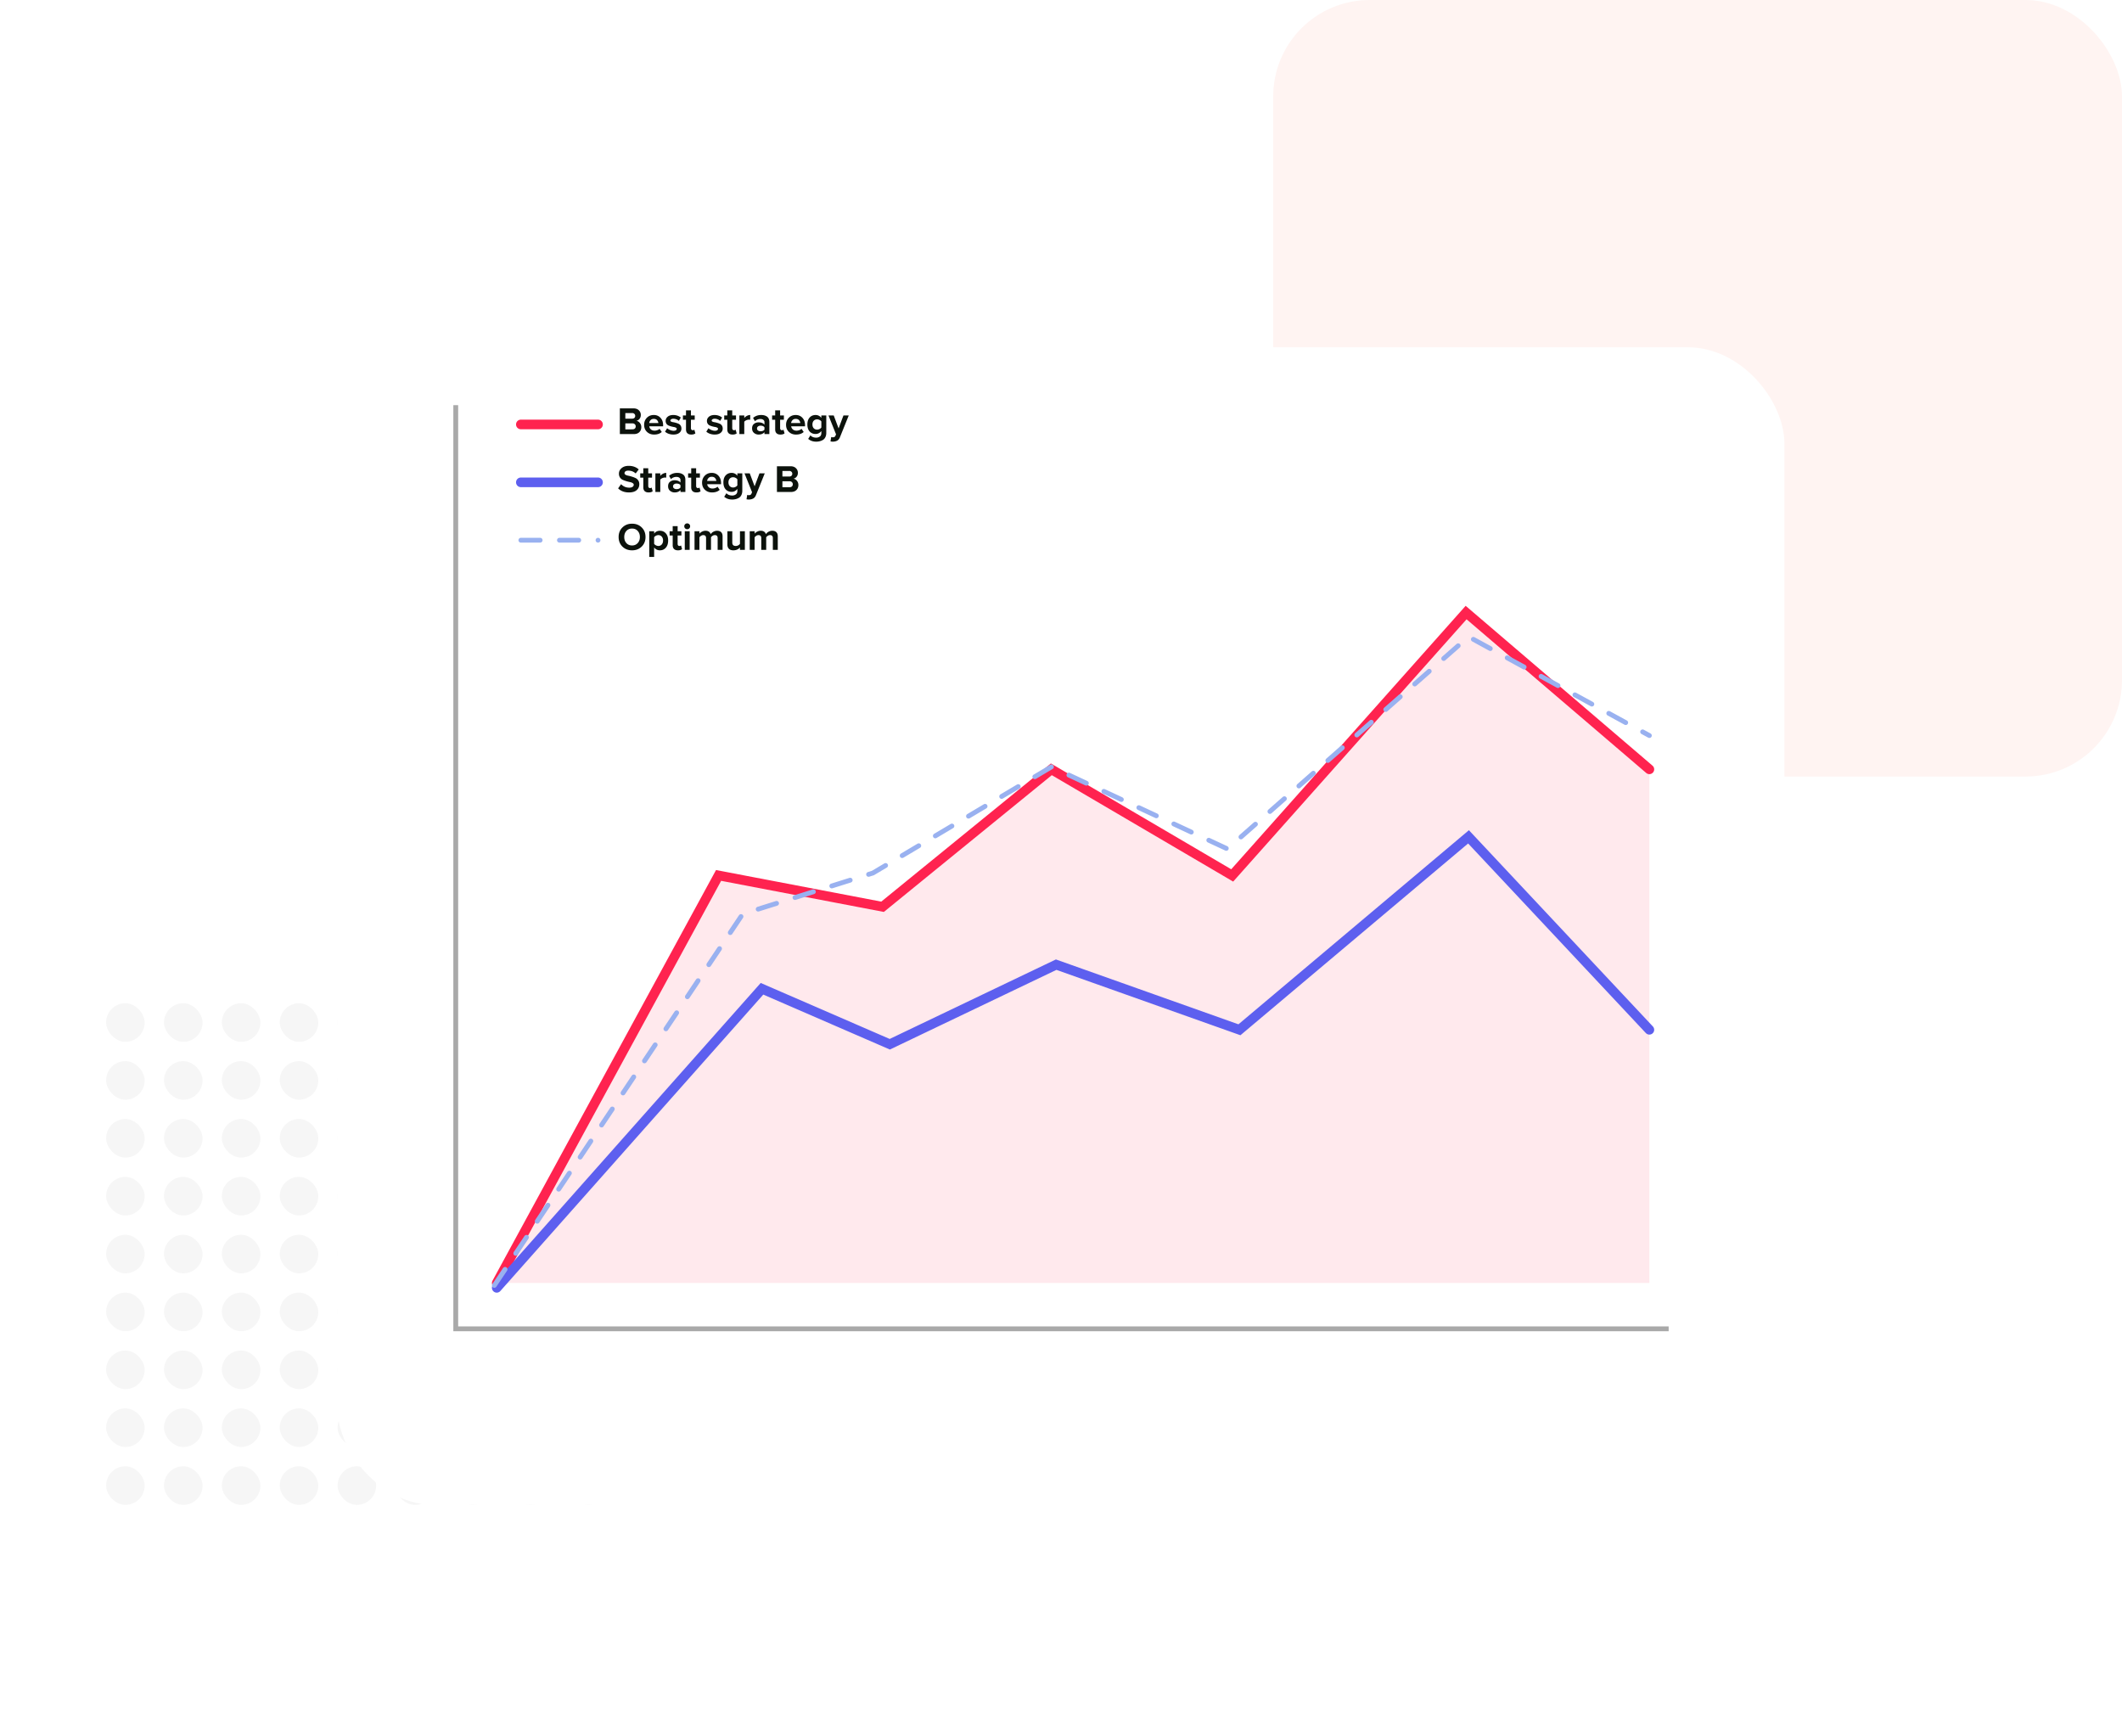 <svg width="440" height="360" viewBox="0 0 440 360" fill="none" xmlns="http://www.w3.org/2000/svg"><rect x="264" width="176" height="161" rx="20" fill="#fff4f2"/><rect x="22" y="208" width="8" height="8" rx="4" fill="#f6f6f6"/><rect x="22" y="220" width="8" height="8" rx="4" fill="#f6f6f6"/><rect x="22" y="232" width="8" height="8" rx="4" fill="#f6f6f6"/><rect x="22" y="244" width="8" height="8" rx="4" fill="#f6f6f6"/><rect x="22" y="256" width="8" height="8" rx="4" fill="#f6f6f6"/><rect x="22" y="268" width="8" height="8" rx="4" fill="#f6f6f6"/><rect x="22" y="280" width="8" height="8" rx="4" fill="#f6f6f6"/><rect x="34" y="208" width="8" height="8" rx="4" fill="#f6f6f6"/><rect x="34" y="220" width="8" height="8" rx="4" fill="#f6f6f6"/><rect x="34" y="232" width="8" height="8" rx="4" fill="#f6f6f6"/><rect x="34" y="244" width="8" height="8" rx="4" fill="#f6f6f6"/><rect x="34" y="256" width="8" height="8" rx="4" fill="#f6f6f6"/><rect x="34" y="268" width="8" height="8" rx="4" fill="#f6f6f6"/><rect x="34" y="280" width="8" height="8" rx="4" fill="#f6f6f6"/><rect x="46" y="208" width="8" height="8" rx="4" fill="#f6f6f6"/><rect x="46" y="220" width="8" height="8" rx="4" fill="#f6f6f6"/><rect x="46" y="232" width="8" height="8" rx="4" fill="#f6f6f6"/><rect x="46" y="244" width="8" height="8" rx="4" fill="#f6f6f6"/><rect x="46" y="256" width="8" height="8" rx="4" fill="#f6f6f6"/><rect x="46" y="268" width="8" height="8" rx="4" fill="#f6f6f6"/><rect x="46" y="280" width="8" height="8" rx="4" fill="#f6f6f6"/><rect x="58" y="208" width="8" height="8" rx="4" fill="#f6f6f6"/><rect x="58" y="220" width="8" height="8" rx="4" fill="#f6f6f6"/><rect x="58" y="232" width="8" height="8" rx="4" fill="#f6f6f6"/><rect x="58" y="244" width="8" height="8" rx="4" fill="#f6f6f6"/><rect x="58" y="256" width="8" height="8" rx="4" fill="#f6f6f6"/><rect x="58" y="268" width="8" height="8" rx="4" fill="#f6f6f6"/><rect x="58" y="280" width="8" height="8" rx="4" fill="#f6f6f6"/><rect x="70" y="208" width="8" height="8" rx="4" fill="#f6f6f6"/><rect x="70" y="220" width="8" height="8" rx="4" fill="#f6f6f6"/><rect x="70" y="232" width="8" height="8" rx="4" fill="#f6f6f6"/><rect x="70" y="244" width="8" height="8" rx="4" fill="#f6f6f6"/><rect x="70" y="256" width="8" height="8" rx="4" fill="#f6f6f6"/><rect x="70" y="268" width="8" height="8" rx="4" fill="#f6f6f6"/><rect x="70" y="280" width="8" height="8" rx="4" fill="#f6f6f6"/><rect x="82" y="208" width="8" height="8" rx="4" fill="#f6f6f6"/><rect x="82" y="220" width="8" height="8" rx="4" fill="#f6f6f6"/><rect x="82" y="232" width="8" height="8" rx="4" fill="#f6f6f6"/><rect x="82" y="244" width="8" height="8" rx="4" fill="#f6f6f6"/><rect x="82" y="256" width="8" height="8" rx="4" fill="#f6f6f6"/><rect x="82" y="268" width="8" height="8" rx="4" fill="#f6f6f6"/><rect x="82" y="280" width="8" height="8" rx="4" fill="#f6f6f6"/><rect x="94" y="208" width="8" height="8" rx="4" fill="#f6f6f6"/><rect x="94" y="220" width="8" height="8" rx="4" fill="#f6f6f6"/><rect x="94" y="232" width="8" height="8" rx="4" fill="#f6f6f6"/><rect x="94" y="244" width="8" height="8" rx="4" fill="#f6f6f6"/><rect x="94" y="256" width="8" height="8" rx="4" fill="#f6f6f6"/><rect x="94" y="268" width="8" height="8" rx="4" fill="#f6f6f6"/><rect x="94" y="280" width="8" height="8" rx="4" fill="#f6f6f6"/><rect x="22" y="292" width="8" height="8" rx="4" fill="#f6f6f6"/><rect x="22" y="304" width="8" height="8" rx="4" fill="#f6f6f6"/><rect x="34" y="292" width="8" height="8" rx="4" fill="#f6f6f6"/><rect x="34" y="304" width="8" height="8" rx="4" fill="#f6f6f6"/><rect x="46" y="292" width="8" height="8" rx="4" fill="#f6f6f6"/><rect x="46" y="304" width="8" height="8" rx="4" fill="#f6f6f6"/><rect x="58" y="292" width="8" height="8" rx="4" fill="#f6f6f6"/><rect x="58" y="304" width="8" height="8" rx="4" fill="#f6f6f6"/><rect x="70" y="292" width="8" height="8" rx="4" fill="#f6f6f6"/><rect x="70" y="304" width="8" height="8" rx="4" fill="#f6f6f6"/><rect x="82" y="292" width="8" height="8" rx="4" fill="#f6f6f6"/><rect x="82" y="304" width="8" height="8" rx="4" fill="#f6f6f6"/><rect x="94" y="292" width="8" height="8" rx="4" fill="#f6f6f6"/><rect x="94" y="304" width="8" height="8" rx="4" fill="#f6f6f6"/><rect x="106" y="208" width="8" height="8" rx="4" fill="#f6f6f6"/><rect x="106" y="220" width="8" height="8" rx="4" fill="#f6f6f6"/><rect x="106" y="232" width="8" height="8" rx="4" fill="#f6f6f6"/><rect x="106" y="244" width="8" height="8" rx="4" fill="#f6f6f6"/><rect x="106" y="256" width="8" height="8" rx="4" fill="#f6f6f6"/><rect x="106" y="268" width="8" height="8" rx="4" fill="#f6f6f6"/><rect x="106" y="280" width="8" height="8" rx="4" fill="#f6f6f6"/><rect x="106" y="292" width="8" height="8" rx="4" fill="#f6f6f6"/><rect x="106" y="304" width="8" height="8" rx="4" fill="#f6f6f6"/><rect x="118" y="208" width="8" height="8" rx="4" fill="#f6f6f6"/><rect x="118" y="220" width="8" height="8" rx="4" fill="#f6f6f6"/><rect x="118" y="232" width="8" height="8" rx="4" fill="#f6f6f6"/><rect x="118" y="244" width="8" height="8" rx="4" fill="#f6f6f6"/><rect x="118" y="256" width="8" height="8" rx="4" fill="#f6f6f6"/><rect x="118" y="268" width="8" height="8" rx="4" fill="#f6f6f6"/><rect x="118" y="280" width="8" height="8" rx="4" fill="#f6f6f6"/><rect x="118" y="292" width="8" height="8" rx="4" fill="#f6f6f6"/><rect x="118" y="304" width="8" height="8" rx="4" fill="#f6f6f6"/><g filter="url(#a)"><rect x="70" y="60" width="300" height="240" rx="20" fill="#fff"/></g><path d="M131.424 90h-2.896v-5.336h2.808q.728 0 1.128.4.408.392.408.96 0 .488-.264.816a1.1 1.1 0 0 1-.656.408q.432.065.728.44t.296.872q0 .624-.408 1.032t-1.144.408m-.336-3.2q.288 0 .456-.16a.55.55 0 0 0 .168-.416q0-.256-.176-.416a.6.6 0 0 0-.448-.168h-1.424v1.16zm.04 2.216q.32 0 .504-.16a.59.59 0 0 0 .184-.456.58.58 0 0 0-.184-.44q-.185-.184-.504-.184h-1.464v1.24zm4.497 1.08q-.897 0-1.48-.56-.584-.56-.584-1.472 0-.855.56-1.44.567-.584 1.44-.584.864 0 1.4.592.536.584.536 1.536v.224h-2.872q.048.385.344.64t.768.256q.255 0 .552-.104a1.24 1.24 0 0 0 .48-.28l.448.656q-.584.536-1.592.536m.888-2.392a.97.97 0 0 0-.264-.592q-.232-.264-.688-.264-.432 0-.672.264a1.02 1.02 0 0 0-.28.592zm3.11 2.392q-.504 0-.968-.16a2.2 2.2 0 0 1-.76-.44l.44-.712q.224.208.608.368.383.16.728.16.32 0 .48-.112a.35.35 0 0 0 .168-.304q0-.144-.176-.232a1.3 1.3 0 0 0-.424-.136 6 6 0 0 1-.552-.12 4 4 0 0 1-.552-.192 1.06 1.06 0 0 1-.424-.352 1.06 1.06 0 0 1-.168-.608q0-.512.424-.864.423-.352 1.16-.352.895 0 1.56.528l-.408.696a1.4 1.4 0 0 0-.496-.32 1.7 1.7 0 0 0-.648-.128.8.8 0 0 0-.44.112q-.168.105-.168.272 0 .128.168.216.168.08.424.12.255.04.552.128.296.08.552.2a.97.97 0 0 1 .424.368q.168.256.168.624 0 .544-.448.896-.441.344-1.224.344m3.716 0q-.536 0-.816-.272t-.28-.784v-2.016h-.64v-.888h.64V85.08h1.024v1.056h.784v.888h-.784v1.744q0 .184.096.304a.31.31 0 0 0 .256.12q.24 0 .352-.112l.216.768q-.28.248-.848.248m4.846 0q-.504 0-.968-.16a2.2 2.2 0 0 1-.76-.44l.44-.712q.224.208.608.368t.728.16q.32 0 .48-.112a.35.35 0 0 0 .168-.304q0-.144-.176-.232a1.2 1.2 0 0 0-.424-.136 6 6 0 0 1-.552-.12 4 4 0 0 1-.552-.192 1.07 1.07 0 0 1-.424-.352 1.06 1.06 0 0 1-.168-.608q0-.512.424-.864t1.16-.352q.895 0 1.56.528l-.408.696a1.4 1.4 0 0 0-.496-.32 1.7 1.7 0 0 0-.648-.128.8.8 0 0 0-.44.112q-.168.105-.168.272 0 .128.168.216.168.08.424.12.257.04.552.128.296.08.552.2a.97.97 0 0 1 .424.368q.168.256.168.624 0 .544-.448.896-.44.344-1.224.344m3.717 0q-.537 0-.816-.272-.28-.272-.28-.784v-2.016h-.64v-.888h.64V85.08h1.024v1.056h.784v.888h-.784v1.744q0 .184.096.304a.31.31 0 0 0 .256.12q.24 0 .352-.112l.216.768q-.28.248-.848.248m2.423-.096h-1.016v-3.864h1.016v.528a1.7 1.7 0 0 1 .552-.448 1.45 1.45 0 0 1 .68-.176v.992a1.342 1.342 0 0 0-.824.104q-.288.128-.408.312zm5.203 0h-1.016v-.4q-.417.495-1.224.496a1.45 1.45 0 0 1-.936-.336q-.408-.344-.408-.944 0-.624.4-.936a1.5 1.5 0 0 1 .944-.312q.824 0 1.224.472v-.52a.56.56 0 0 0-.232-.472q-.232-.176-.616-.176-.633 0-1.128.456l-.384-.68q.687-.608 1.688-.608.744 0 1.216.344.471.345.472 1.12zm-1.832-.592q.567 0 .816-.336v-.48q-.249-.336-.816-.336a.83.83 0 0 0-.52.16.5.5 0 0 0-.208.424q0 .264.208.416a.86.86 0 0 0 .52.152m4.135.688q-.535 0-.816-.272t-.28-.784v-2.016h-.64v-.888h.64V85.08h1.024v1.056h.784v.888h-.784v1.744q0 .184.096.304t.256.12q.24 0 .352-.112l.216.768q-.28.248-.848.248m3.223 0q-.895 0-1.48-.56-.584-.56-.584-1.472 0-.855.56-1.44.569-.584 1.44-.584.864 0 1.4.592.536.584.536 1.536v.224h-2.872q.048.385.344.64.297.255.768.256.257 0 .552-.104.304-.105.48-.28l.448.656q-.584.536-1.592.536m.888-2.392a.97.97 0 0 0-.264-.592q-.231-.264-.688-.264-.432 0-.672.264-.24.255-.28.592zm3.302 3.864q-1 0-1.664-.576l.456-.736q.432.48 1.208.48.432 0 .744-.232.32-.224.32-.744v-.392q-.48.608-1.192.608-.752 0-1.232-.512-.471-.52-.472-1.456 0-.928.472-1.448.48-.52 1.232-.52.72 0 1.192.592v-.496h1.024v3.6q0 .528-.192.904-.183.376-.504.568a2.3 2.3 0 0 1-.664.272 2.9 2.9 0 0 1-.728.088m.192-2.496q.249 0 .496-.128a1 1 0 0 0 .376-.312v-1.248a.9.9 0 0 0-.376-.312 1.04 1.04 0 0 0-.496-.128.94.94 0 0 0-.712.288q-.264.287-.264.776 0 .488.264.776a.94.94 0 0 0 .712.288m2.768 2.44.152-.912a.8.8 0 0 0 .32.064q.408 0 .536-.28l.144-.328-1.568-3.92h1.088l1.008 2.688 1.008-2.688h1.096l-1.816 4.496q-.2.512-.56.712-.36.208-.904.224a2 2 0 0 1-.504-.056M130.424 102.096q-1.424 0-2.256-.848l.616-.864q.688.72 1.696.72.44 0 .68-.168.248-.176.248-.424 0-.216-.232-.36a1.6 1.6 0 0 0-.568-.208 7.4 7.4 0 0 1-1.48-.456 1.4 1.4 0 0 1-.568-.48 1.4 1.4 0 0 1-.224-.8q0-.689.552-1.152.552-.472 1.472-.472 1.272 0 2.08.744l-.632.832q-.632-.585-1.552-.584-.36 0-.56.144a.46.46 0 0 0-.2.392q0 .192.224.328.232.128.568.192.344.064.736.192.4.12.736.28.344.152.568.488.232.329.232.792 0 .768-.552 1.24-.544.472-1.584.472m4.064 0q-.537 0-.816-.272-.28-.272-.28-.784v-2.016h-.64v-.888h.64V97.08h1.024v1.056h.784v.888h-.784v1.744a.47.47 0 0 0 .096.304.31.31 0 0 0 .256.12q.24 0 .352-.112l.216.768q-.28.248-.848.248m2.423-.096h-1.016v-3.864h1.016v.528a1.7 1.7 0 0 1 .552-.448 1.45 1.45 0 0 1 .68-.176v.992a1.342 1.342 0 0 0-.824.104q-.288.128-.408.312zm5.202 0h-1.016v-.4q-.416.496-1.224.496-.519 0-.936-.336-.408-.344-.408-.944 0-.624.4-.936.408-.312.944-.312.825 0 1.224.472v-.52a.56.56 0 0 0-.232-.472q-.232-.176-.616-.176-.631 0-1.128.456l-.384-.68q.689-.608 1.688-.608.744 0 1.216.344.472.345.472 1.12zm-1.832-.592q.569 0 .816-.336v-.48q-.247-.336-.816-.336a.83.83 0 0 0-.52.16.5.5 0 0 0-.208.424q0 .264.208.416a.86.86 0 0 0 .52.152m4.136.688q-.535 0-.816-.272t-.28-.784v-2.016h-.64v-.888h.64V97.08h1.024v1.056h.784v.888h-.784v1.744a.47.47 0 0 0 .096.304q.096.12.256.12.24 0 .352-.112l.216.768q-.28.248-.848.248m3.223 0q-.895 0-1.48-.56-.584-.56-.584-1.472 0-.855.56-1.44.569-.584 1.44-.584.864 0 1.4.592.536.584.536 1.536v.224h-2.872a.98.98 0 0 0 .344.64q.297.256.768.256.257 0 .552-.104.304-.104.48-.28l.448.656q-.584.536-1.592.536m.888-2.392a.97.97 0 0 0-.264-.592q-.231-.264-.688-.264-.432 0-.672.264-.24.255-.28.592zm3.302 3.864q-1 0-1.664-.576l.456-.736q.432.48 1.208.48.432 0 .744-.232.32-.224.32-.744v-.392q-.48.608-1.192.608-.752 0-1.232-.512-.471-.52-.472-1.456 0-.928.472-1.448.48-.52 1.232-.52.72 0 1.192.592v-.496h1.024v3.6q0 .528-.192.904-.183.376-.504.568a2.3 2.3 0 0 1-.664.272 2.9 2.9 0 0 1-.728.088m.192-2.496q.249 0 .496-.128a1 1 0 0 0 .376-.312v-1.248a.9.9 0 0 0-.376-.312 1.04 1.04 0 0 0-.496-.128.94.94 0 0 0-.712.288q-.264.287-.264.776 0 .488.264.776a.94.94 0 0 0 .712.288m2.768 2.44.152-.912a.8.8 0 0 0 .32.064q.408 0 .536-.28l.144-.328-1.568-3.92h1.088l1.008 2.688 1.008-2.688h1.096l-1.816 4.496q-.2.512-.56.712-.36.208-.904.224-.28 0-.504-.056m9.204-1.512h-2.896v-5.336h2.808q.729 0 1.128.4.408.392.408.96 0 .488-.264.816a1.1 1.1 0 0 1-.656.408q.432.065.728.44.297.375.296.872 0 .624-.408 1.032t-1.144.408m-.336-3.2q.288 0 .456-.16a.55.55 0 0 0 .168-.416q0-.256-.176-.416a.6.6 0 0 0-.448-.168h-1.424v1.16zm.04 2.216q.321 0 .504-.16a.59.59 0 0 0 .184-.456.58.58 0 0 0-.184-.44q-.183-.184-.504-.184h-1.464v1.24zM131.056 114.096q-1.208 0-2-.776-.784-.784-.784-1.984t.784-1.976q.792-.784 2-.784 1.216 0 2 .776.792.776.792 1.984t-.792 1.984q-.784.776-2 .776m-1.176-1.504q.449.496 1.176.496.728 0 1.176-.496t.448-1.256-.448-1.256-1.176-.496-1.176.496q-.44.496-.44 1.256t.44 1.256m6.949 1.504q-.727 0-1.192-.592v1.968h-1.016v-5.336h1.016v.488a1.44 1.44 0 0 1 1.192-.584q.76 0 1.232.544.48.536.48 1.48t-.48 1.488q-.471.544-1.232.544m-.32-.904a.88.88 0 0 0 .704-.312q.272-.312.272-.816 0-.496-.272-.808a.88.88 0 0 0-.704-.312q-.247 0-.496.128a1 1 0 0 0-.376.312v1.368q.129.184.376.312.256.128.496.128m4.072.904q-.535 0-.816-.272t-.28-.784v-2.016h-.64v-.888h.64v-1.056h1.024v1.056h.784v.888h-.784v1.744a.47.47 0 0 0 .096.304q.096.12.256.12.24 0 .352-.112l.216.768q-.28.248-.848.248m1.911-4.376a.6.6 0 0 1-.432-.176.6.6 0 0 1-.176-.432.58.58 0 0 1 .176-.424.6.6 0 0 1 .432-.176q.256 0 .432.176a.57.57 0 0 1 .176.424.603.603 0 0 1-.608.608m.512 4.28h-1.016v-3.864h1.016zm6.824 0h-1.024v-2.44q0-.616-.576-.616a.85.85 0 0 0-.464.136 1.3 1.3 0 0 0-.336.312V114h-1.024v-2.44q0-.616-.576-.616a.84.84 0 0 0-.456.136 1.2 1.2 0 0 0-.344.32v2.6h-1.016v-3.864h1.016v.504q.144-.208.504-.4.36-.2.76-.2.84 0 1.072.704a1.54 1.54 0 0 1 .544-.496q.367-.208.784-.208.543 0 .84.296.296.288.296.872zm4.62 0h-1.016v-.488q-.52.584-1.36.584-.624 0-.936-.32t-.312-.896v-2.744h1.016v2.344q0 .712.712.712.537 0 .88-.44v-2.616h1.016zm6.825 0h-1.024v-2.44q0-.616-.576-.616a.85.85 0 0 0-.464.136 1.3 1.3 0 0 0-.336.312V114h-1.024v-2.44q0-.616-.576-.616a.84.84 0 0 0-.456.136 1.2 1.2 0 0 0-.344.32v2.6h-1.016v-3.864h1.016v.504q.144-.208.504-.4.36-.2.76-.2.84 0 1.072.704a1.55 1.55 0 0 1 .544-.496q.368-.208.784-.208.545 0 .84.296.296.288.296.872z" fill="#0c120c"/><path d="M148.5 181.5 103 266h239V159l-38-32-48.5 54.5L218 159l-35.5 29z" fill="#ffe9ed"/><path fill-rule="evenodd" clip-rule="evenodd" d="M95 84h-1v192h252v-1H95z" fill="#a9a9a9"/><path d="m103 266 46-84.5 34 6.5 35-28.5 37.5 22L304 127l38 32.5" stroke="#ff234f" stroke-width="2" stroke-linecap="round"/><path d="m103 267 55-62 26.5 11.5L219 200l38 13.5 47.5-40 37.5 40" stroke="#5d5fef" stroke-width="2" stroke-linecap="round"/><path d="m102.5 266.5 51.5-77 27-8.5 37-22 36.5 17 50-44 37.5 20.5" stroke="#99b1f0" stroke-linecap="round" stroke-dasharray="4 4"/><path d="M108 88h16" stroke="#ff234f" stroke-width="2" stroke-linecap="round"/><path d="M108 100h16" stroke="#5d5fef" stroke-width="2" stroke-linecap="round"/><path d="M108 112h16" stroke="#99b1f0" stroke-linecap="round" stroke-dasharray="4 4"/><defs><filter id="a" x="40" y="42" width="360" height="300" filterUnits="userSpaceOnUse" color-interpolation-filters="sRGB"><feFlood flood-opacity="0" result="BackgroundImageFix"/><feColorMatrix in="SourceAlpha" values="0 0 0 0 0 0 0 0 0 0 0 0 0 0 0 0 0 0 127 0" result="hardAlpha"/><feOffset dy="12"/><feGaussianBlur stdDeviation="15"/><feComposite in2="hardAlpha" operator="out"/><feColorMatrix values="0 0 0 0 0 0 0 0 0 0 0 0 0 0 0 0 0 0 0.08 0"/><feBlend in2="BackgroundImageFix" result="effect1_dropShadow_8286_37439"/><feBlend in="SourceGraphic" in2="effect1_dropShadow_8286_37439" result="shape"/></filter></defs></svg>